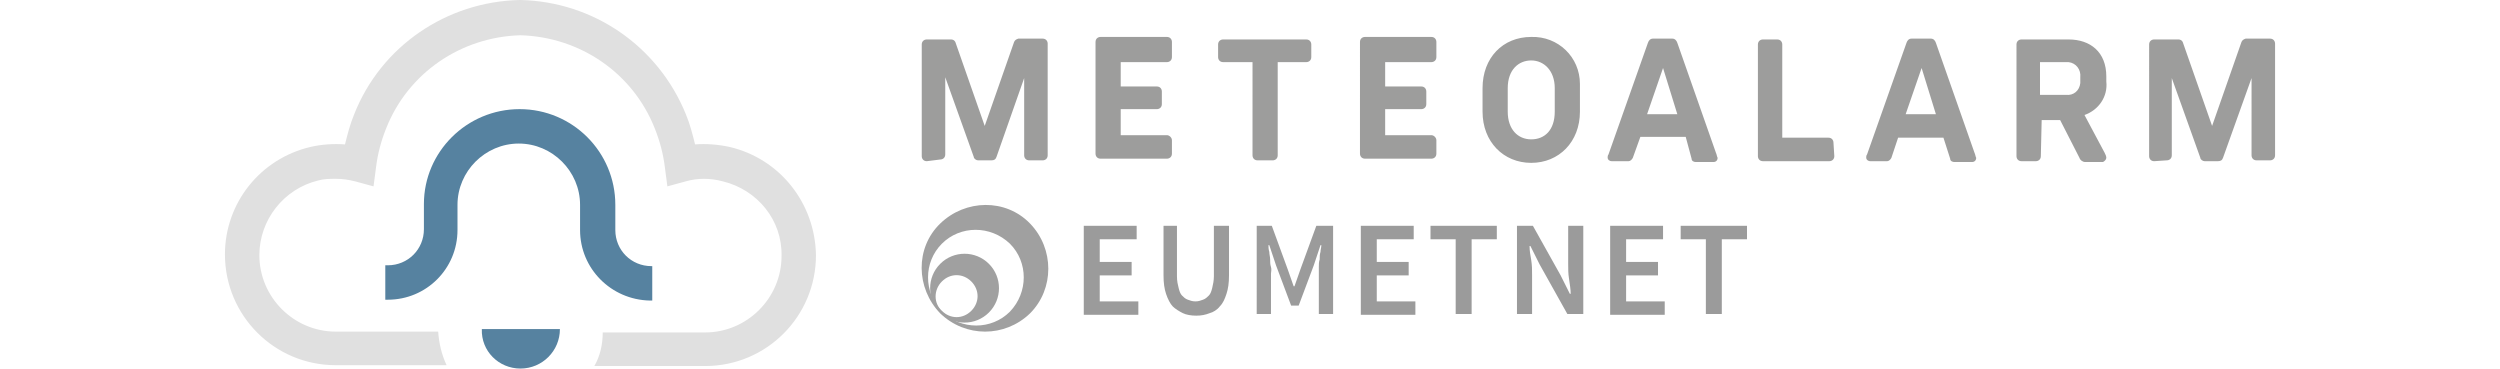 <?xml version="1.0" encoding="UTF-8" standalone="no"?>
<!DOCTYPE svg PUBLIC "-//W3C//DTD SVG 1.1//EN" "http://www.w3.org/Graphics/SVG/1.1/DTD/svg11.dtd">
<svg xmlns="http://www.w3.org/2000/svg" viewBox="0 0 244.2 43.9" fill="currentColor" class="" height="36" ><path fill="#e0e0e0" d="M60.1 17.5c-1.4-.3-2.8-.4-4.1-.3-.3-1.2-.6-2.4-1.1-3.6C51.6 5.5 43.9.2 35.2 0h-.1c-8.7.2-16.5 5.5-19.7 13.6-.5 1.2-.8 2.4-1.1 3.6-1.4-.1-2.8 0-4.1.3C4.2 18.9 0 24.2 0 30.3c0 7.3 5.9 13.2 13.2 13.2h13.2c-.6-1.3-.9-2.6-1-4H13.2c-5 0-9.1-4.1-9.1-9.1 0-4.2 2.9-7.9 7-8.9.7-.2 1.4-.2 2.1-.2.8 0 1.5.1 2.3.3l2.2.6.3-2.3c.2-1.6.6-3.1 1.2-4.6 2.6-6.6 8.9-10.9 16-11.1 7.1.2 13.4 4.5 16 11.1.6 1.5 1 3 1.2 4.6l.3 2.3 2.2-.6c1.4-.4 2.9-.4 4.4 0 4.1 1 7.1 4.6 7 8.9 0 5-4.1 9.1-9.1 9.1H45c0 1.4-.3 2.8-1 4h13.2c7.3 0 13.2-5.9 13.2-13.2-.1-6.2-4.3-11.5-10.3-12.9"></path><path d="M50.8 31.7c-2.4 0-4.3-1.9-4.3-4.3v-3c0-6.3-5.1-11.4-11.4-11.4-6.3 0-11.4 5.1-11.4 11.3v3c0 2.4-1.9 4.3-4.3 4.3h-.3v4.1h.3c4.6 0 8.3-3.7 8.3-8.3v-3c0-4 3.3-7.3 7.3-7.3s7.3 3.3 7.3 7.3v3c0 4.6 3.7 8.3 8.3 8.4h.3v-4.1h-.1zM35.2 43.9c2.6 0 4.7-2.1 4.7-4.7h-9.3c-.1 2.6 2 4.7 4.6 4.7" fill="#5682a0"></path><g><g fill="#9d9d9c"><path d="M83.6 19.2c-.4 0-.6-.3-.6-.6V5.3c0-.4.3-.6.6-.6h2.9c.2 0 .4.1.5.3l3.5 10L94 5c.1-.2.2-.3.5-.4h2.9c.4 0 .6.3.6.6v13.3c0 .4-.3.6-.6.6h-1.6c-.4 0-.6-.3-.6-.6V9.3l-3.3 9.4c-.1.3-.3.4-.6.4h-1.6c-.2 0-.5-.2-.5-.4l-3.4-9.5v9.2c0 .4-.3.6-.6.6l-1.6.2zM112.8 6.8c0 .4-.3.6-.6.6h-5.5v2.9h4.3c.4 0 .6.3.6.6v1.5c0 .4-.3.6-.6.6h-4.3v3.1h5.5c.3 0 .6.3.6.6v1.6c0 .4-.3.6-.6.6h-7.9c-.4 0-.6-.3-.6-.6V5c0-.4.3-.6.6-.6h7.9c.4 0 .6.3.6.6v1.8zM118.3 5.3c0-.4.3-.6.6-.6h9.9c.4 0 .6.3.6.6v1.5c0 .4-.3.6-.6.6h-3.4v11.1c0 .4-.3.6-.6.6H123c-.4 0-.6-.3-.6-.6V7.4h-3.5c-.4 0-.6-.3-.6-.6V5.3zM144.3 6.8c0 .4-.3.6-.6.6h-5.5v2.9h4.3c.4 0 .6.3.6.6v1.5c0 .4-.3.6-.6.6h-4.3v3.1h5.5c.3 0 .6.3.6.6v1.6c0 .4-.3.6-.6.6h-7.9c-.4 0-.6-.3-.6-.6V5c0-.4.3-.6.6-.6h7.9c.4 0 .6.3.6.6v1.8zM149.8 10.5c0-3.6 2.4-6.1 5.8-6.1 3.2-.1 5.8 2.4 5.8 5.6v3.3c0 3.6-2.5 6.1-5.8 6.1s-5.8-2.5-5.8-6.1v-2.8zm3 2.8c0 2.1 1.2 3.3 2.8 3.3s2.8-1.1 2.8-3.3v-2.8c0-2.1-1.3-3.3-2.8-3.3s-2.8 1.1-2.8 3.3v2.8zM167.7 18.8c-.1.2-.3.4-.5.4h-2c-.3 0-.5-.2-.5-.4 0-.1 0-.3.1-.4l4.7-13.3c.1-.3.3-.5.6-.5h2.3c.3 0 .5.2.6.5l4.6 13.1c.1.2.1.4.2.6 0 .3-.2.5-.5.5h-2.1c-.2 0-.5-.1-.5-.4l-.7-2.6h-5.4l-.9 2.5zm3.6-10.7l-1.9 5.5h3.6l-1.7-5.5zM191.7 18.6c0 .4-.3.6-.6.6h-7.9c-.4 0-.6-.3-.6-.6V5.3c0-.4.3-.6.6-.6h1.7c.4 0 .6.3.6.6v11.1h5.5c.4 0 .6.3.6.6l.1 1.6zM198.5 18.8c-.1.2-.3.4-.5.4h-2c-.3 0-.5-.2-.5-.4 0-.1 0-.3.1-.4l4.7-13.3c.1-.3.3-.5.6-.5h2.3c.3 0 .5.2.6.5l4.6 13.1c.1.2.1.4.2.6 0 .3-.2.5-.5.5H206c-.2 0-.5-.1-.5-.4l-.8-2.5h-5.4l-.8 2.4zm3.6-10.7l-1.9 5.5h3.6l-1.7-5.5zM216.3 18.6c0 .4-.3.6-.6.6H214c-.4 0-.6-.3-.6-.6V5.3c0-.4.3-.6.6-.6h5.6c2.6 0 4.5 1.5 4.5 4.4v.6c.2 1.8-.9 3.4-2.6 4l2.4 4.5c.1.2.2.4.2.6 0 .2-.2.4-.4.5h-2.1c-.3 0-.6-.2-.7-.5l-2.3-4.5h-2.2l-.1 4.3zm0-7.3h3c.9.1 1.6-.5 1.7-1.4v-.7c.1-.9-.5-1.7-1.4-1.8h-3.4v3.9zM229.8 19.2c-.4 0-.6-.3-.6-.6V5.3c0-.4.3-.6.6-.6h2.9c.2 0 .4.1.5.3l3.5 10 3.5-10c.1-.2.2-.3.5-.4h2.9c.4 0 .6.3.6.6v13.3c0 .4-.3.6-.6.6H242c-.4 0-.6-.3-.6-.6V9.3l-3.4 9.5c-.1.3-.3.4-.6.4h-1.6c-.2 0-.5-.2-.5-.4l-3.4-9.5v9.2c0 .4-.3.6-.6.6l-1.5.1z"></path></g><path d="M102.3 26.9h6.3v1.6h-4.4v2.7h3.8v1.6h-3.8v3.1h4.6v1.6h-6.5V26.9zm9.2 0h1.9v6c0 .6.1 1 .2 1.4.1.4.2.7.4.9.2.2.4.4.7.5.3.1.5.2.9.2s.6-.1.9-.2.5-.3.7-.5.3-.5.4-.9c.1-.4.2-.9.2-1.4v-6h1.8v5.9c0 .9-.1 1.6-.3 2.2-.2.6-.4 1.1-.8 1.5-.3.4-.8.7-1.2.8-.5.2-1 .3-1.6.3s-1.2-.1-1.6-.3-.9-.5-1.2-.8-.6-.9-.8-1.5c-.2-.6-.3-1.3-.3-2.2v-5.9zm11.2 0h2l1.9 5.2.7 2h.1l.7-2 1.9-5.2h2v10.5h-1.7v-5.6c0-.3 0-.6.1-.9 0-.3 0-.6.1-.9 0-.3.1-.5.1-.8h-.1l-.8 2.4-1.8 4.8h-.9l-1.8-4.8-.8-2.4h-.1c0 .2 0 .5.1.8 0 .3.1.6.1.9 0 .3 0 .6.1.9s0 .6 0 .8v4.8h-1.7V26.9zm12.6 0h6.3v1.6h-4.4v2.7h3.8v1.6h-3.8v3.1h4.6v1.6h-6.5V26.9zm11.3 1.6h-3v-1.6h7.9v1.6h-3v8.9h-1.9v-8.9zm7.3-1.6h1.9l3.3 5.9 1.1 2.2h.1c0-.5-.1-1.1-.2-1.8-.1-.6-.1-1.2-.1-1.8v-4.5h1.8v10.5h-1.9l-3.3-5.9-1.1-2.2h-.1c0 .6.1 1.1.2 1.7.1.6.1 1.2.1 1.8v4.6h-1.8V26.9zm11.1 0h6.3v1.6h-4.4v2.7h3.8v1.6h-3.8v3.1h4.6v1.6H165V26.9zm11.4 1.6h-3v-1.6h7.9v1.6h-3v8.9h-1.9v-8.9z" fill="#9b9b9b"></path></g><g fill="#a0a0a0"><path d="M95.9 37.326c2.9-2.9 2.9-7.7 0-10.7s-7.7-2.9-10.7 0-2.9 7.7 0 10.7c3 2.9 7.7 2.9 10.7 0zm-10.5-8.3c2.2-2.2 5.8-2.2 8.1 0 2.2 2.2 2.2 5.8 0 8.1-2.2 2.2-5.8 2.2-8.1 0-2.2-2.3-2.2-5.9 0-8.1z"></path><path d="M91 37.226c1.6-1.6 1.6-4.2 0-5.8s-4.2-1.6-5.8 0-1.6 4.2 0 5.8 4.2 1.6 5.8 0zm-5.6-3.7c1-1 2.5-1 3.5 0s1 2.5 0 3.5-2.5 1-3.5 0c-1-.9-1-2.5 0-3.5z"></path></g></svg>